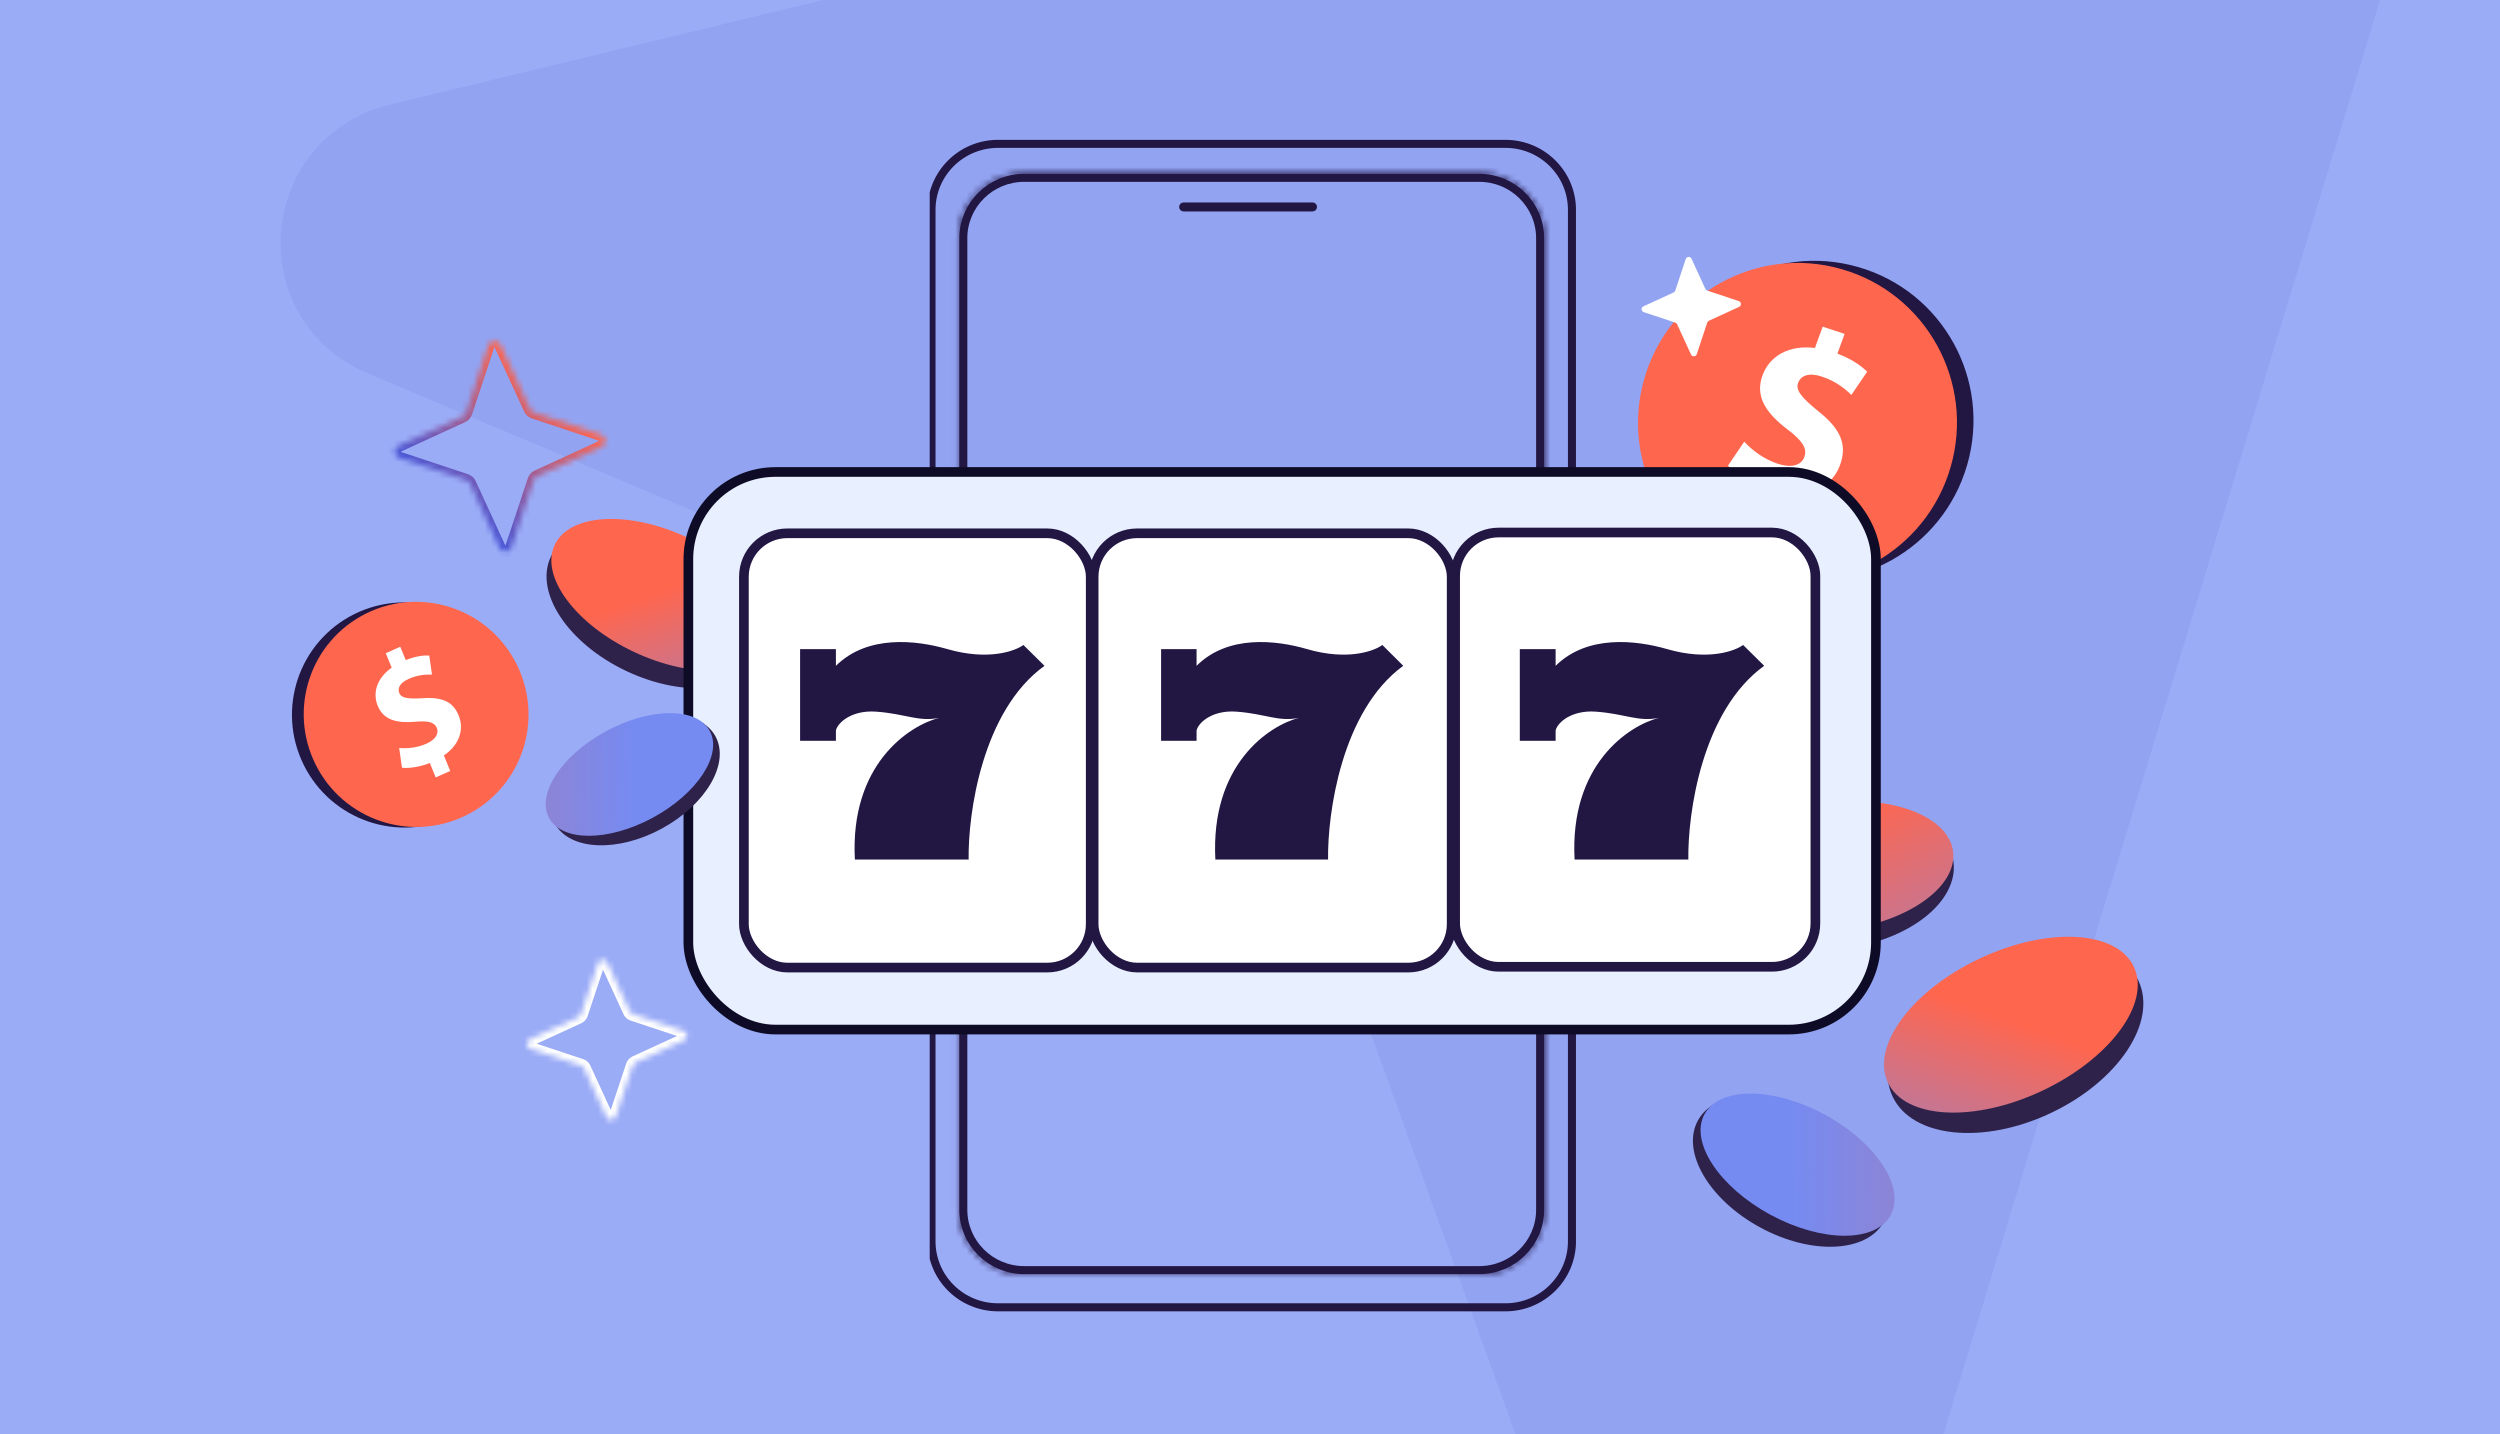 <svg width="441" height="253" viewBox="0 0 441 253" fill="none" xmlns="http://www.w3.org/2000/svg">
<rect x="0" y="0" width="441" height="253" fill="#808080" stroke="none"/>
<g clip-path="url(#clip0_757_6197)">
<rect width="441" height="253" fill="#9BACF7"/>
<path opacity="0.2" d="M398.773 -61.281L68.88 18.422C45.175 24.175 42.441 56.422 64.984 65.911L213.971 128.897C220.485 131.737 225.327 136.84 227.805 143.478L282.529 295.198C290.594 317.97 323.428 317.081 330.349 294.004L428.863 -29.567C434.579 -48.059 417.805 -65.739 398.773 -61.281Z" fill="#3F52C5" fill-opacity="0.5"/>
<g clip-path="url(#clip1_757_6197)">
<path d="M176.057 25.377H265.555C272.04 25.377 277.294 30.595 277.294 37.01V218.976C277.294 225.39 272.04 230.609 265.555 230.609H176.057C169.572 230.609 164.318 225.39 164.318 218.976V37.01C164.318 30.595 169.572 25.377 176.057 25.377Z" stroke="#221643" stroke-width="1.418"/>
<path d="M180.677 31.367H260.932C266.875 31.367 271.681 36.142 271.681 42.02V213.398C271.681 219.276 266.875 224.05 260.932 224.05H180.677C174.734 224.05 169.928 219.276 169.928 213.398V42.02C169.928 36.142 174.734 31.367 180.677 31.367Z" stroke="#221643" stroke-width="1.418"/>
<mask id="path-4-inside-1_757_6197" fill="white">
<path d="M260.932 225.008H180.674C174.218 225.008 168.965 219.8 168.965 213.398V42.017C168.965 35.616 174.218 30.407 180.674 30.407H260.932C267.388 30.407 272.641 35.616 272.641 42.017V213.398C272.641 219.8 267.388 225.008 260.932 225.008ZM180.676 30.908C174.497 30.908 169.47 35.892 169.47 42.02V213.401C169.47 219.528 174.497 224.513 180.676 224.513H260.934C267.114 224.513 272.141 219.528 272.141 213.401V42.017C272.141 35.89 267.114 30.905 260.934 30.905H180.676V30.908Z"/>
</mask>
<path d="M180.676 30.908V32.325H182.094V30.908H180.676ZM180.676 30.905V29.488H179.259V30.905H180.676ZM260.932 223.591H180.674V226.426H260.932V223.591ZM180.674 223.591C174.989 223.591 170.382 219.005 170.382 213.398H167.547C167.547 220.594 173.446 226.426 180.674 226.426V223.591ZM170.382 213.398V42.017H167.547V213.398H170.382ZM170.382 42.017C170.382 36.41 174.989 31.825 180.674 31.825V28.99C173.446 28.99 167.547 34.822 167.547 42.017H170.382ZM180.674 31.825H260.932V28.99H180.674V31.825ZM260.932 31.825C266.616 31.825 271.223 36.41 271.223 42.017H274.059C274.059 34.822 268.159 28.99 260.932 28.99V31.825ZM271.223 42.017V213.398H274.059V42.017H271.223ZM271.223 213.398C271.223 219.005 266.616 223.591 260.932 223.591V226.426C268.159 226.426 274.059 220.594 274.059 213.398H271.223ZM180.676 29.49C173.725 29.49 168.052 35.098 168.052 42.02H170.887C170.887 36.687 175.268 32.325 180.676 32.325V29.49ZM168.052 42.02V213.401H170.887V42.02H168.052ZM168.052 213.401C168.052 220.322 173.725 225.93 180.676 225.93V223.095C175.268 223.095 170.887 218.734 170.887 213.401H168.052ZM180.676 225.93H260.934V223.095H180.676V225.93ZM260.934 225.93C267.886 225.93 273.559 220.322 273.559 213.401H270.724C270.724 218.734 266.343 223.095 260.934 223.095V225.93ZM273.559 213.401V42.017H270.724V213.401H273.559ZM273.559 42.017C273.559 35.095 267.886 29.488 260.934 29.488V32.323C266.343 32.323 270.724 36.684 270.724 42.017H273.559ZM260.934 29.488H180.676V32.323H260.934V29.488ZM179.259 30.905V30.908H182.094V30.905H179.259Z" fill="#221643" mask="url(#path-4-inside-1_757_6197)"/>
<path d="M208.79 37.026H231.525C231.812 37.026 232.049 36.794 232.049 36.505C232.049 36.215 231.812 35.983 231.525 35.983H208.79C208.504 35.983 208.266 36.215 208.266 36.505C208.266 36.794 208.504 37.026 208.79 37.026Z" fill="#221643" stroke="#221643" stroke-width="0.545"/>
</g>
<path d="M312.2 101.293C327.126 105.587 342.714 96.936 347.018 81.973C351.322 67.009 342.712 51.398 327.786 47.105C312.861 42.812 297.273 51.462 292.969 66.426C288.665 81.389 297.275 97 312.2 101.293Z" fill="#221643"/>
<path d="M309.286 101.666C324.212 105.96 339.8 97.309 344.104 82.346C348.408 67.382 339.798 51.771 324.872 47.478C309.947 43.185 294.359 51.835 290.055 66.799C285.751 81.762 294.361 97.373 309.286 101.666Z" fill="#FF664E"/>
<path d="M309.529 89.809L310.903 86.054C308.301 85.063 305.996 83.505 304.812 82.142L307.688 77.909C309.014 79.363 311.04 80.961 313.606 81.809C315.858 82.55 317.713 82.189 318.293 80.609C318.842 79.109 317.927 77.742 315.366 75.791C311.662 72.976 309.503 70.048 310.905 66.215C312.177 62.739 315.621 60.818 320.149 61.381L321.523 57.626L325.391 58.902L324.119 62.379C326.72 63.37 328.294 64.509 329.367 65.571L326.589 69.659C325.721 68.886 324.238 67.377 321.394 66.439C318.828 65.594 317.595 66.425 317.189 67.532C316.712 68.837 317.79 70.121 320.684 72.492C324.776 75.701 325.875 78.499 324.575 82.055C323.288 85.574 319.704 87.755 314.873 87.049L313.399 91.08L309.53 89.804L309.529 89.809Z" fill="white"/>
<path d="M344.192 152.077C344.611 155.373 342.793 158.704 339.373 161.422C335.959 164.135 331.002 166.187 325.308 166.91C319.615 167.632 314.302 166.883 310.319 165.108C306.328 163.33 303.737 160.559 303.319 157.263C302.9 153.966 304.718 150.636 308.138 147.917C311.552 145.204 316.509 143.152 322.203 142.43C327.896 141.707 333.209 142.457 337.192 144.231C341.183 146.009 343.774 148.78 344.192 152.077Z" fill="#2E224A" stroke="#2E224A" stroke-width="0.811"/>
<ellipse cx="21.006" cy="11.302" rx="21.006" ry="11.302" transform="matrix(0.992 -0.126 0.126 0.992 301.422 144.291)" fill="url(#paint0_linear_757_6197)"/>
<path d="M376.848 173.154C378.476 176.609 377.669 180.886 374.91 185.052C372.155 189.21 367.49 193.193 361.558 195.989C355.627 198.785 349.586 199.848 344.626 199.326C339.656 198.804 335.844 196.704 334.215 193.249C332.587 189.794 333.394 185.516 336.153 181.351C338.908 177.192 343.573 173.21 349.504 170.414C355.436 167.618 361.477 166.554 366.437 167.076C371.406 167.599 375.219 169.699 376.848 173.154Z" fill="#2E224A" stroke="#2E224A" stroke-width="0.811"/>
<path d="M97.479 98.366C96.074 101.348 96.77 105.039 99.152 108.634C101.529 112.223 105.554 115.66 110.674 118.073C115.793 120.485 121.006 121.403 125.286 120.953C129.575 120.502 132.865 118.69 134.271 115.708C135.676 112.726 134.979 109.035 132.598 105.44C130.221 101.851 126.195 98.415 121.076 96.002C115.957 93.589 110.744 92.671 106.463 93.121C102.175 93.573 98.884 95.385 97.479 98.366Z" fill="#2E224A" stroke="#2E224A" stroke-width="0.7"/>
<ellipse cx="23.971" cy="12.897" rx="23.971" ry="12.897" transform="matrix(0.905 -0.426 0.426 0.905 327.531 179.295)" fill="url(#paint1_linear_757_6197)"/>
<ellipse cx="20.687" cy="11.13" rx="20.687" ry="11.13" transform="matrix(-0.905 -0.426 -0.426 0.905 140.039 103.666)" fill="url(#paint2_linear_757_6197)"/>
<rect x="121.427" y="83.258" width="209.489" height="98.358" rx="15.368" fill="#E8EFFF" stroke="#0E0B26" stroke-width="1.705"/>
<rect x="131.224" y="94.075" width="61.178" height="76.605" rx="7.663" fill="white" stroke="#221643" stroke-width="1.705"/>
<rect x="192.919" y="94.075" width="63.156" height="76.605" rx="7.663" fill="white" stroke="#221643" stroke-width="1.705"/>
<rect x="256.685" y="93.938" width="63.551" height="76.605" rx="7.663" fill="white" stroke="#221643" stroke-width="1.705"/>
<path d="M147.454 114.509V117.449C153.029 111.938 161.576 112.902 167.151 114.509C174.286 116.567 179.043 114.877 180.529 113.774L184.246 117.449C173.245 125.385 170.743 143.536 170.867 151.62H150.799C149.907 134.865 160.338 127.982 165.664 126.635C161.948 127.369 159.718 125.9 154.515 125.533C150.353 125.239 147.826 127.369 147.454 128.839V130.676H141.137V114.509H147.454Z" fill="#221643"/>
<path d="M211.076 114.509V117.449C216.599 111.938 225.068 112.902 230.592 114.509C237.662 116.567 242.375 114.877 243.848 113.774L247.53 117.449C236.631 125.385 234.151 143.536 234.274 151.62H214.39C213.506 134.865 223.841 127.982 229.119 126.635C225.437 127.369 223.227 125.9 218.072 125.533C213.948 125.239 211.444 127.369 211.076 128.839V130.676H204.816V114.509H211.076Z" fill="#221643"/>
<path d="M274.411 114.509V117.449C279.986 111.938 288.533 112.902 294.108 114.509C301.243 116.567 306 114.877 307.486 113.774L311.203 117.449C300.202 125.385 297.7 143.536 297.824 151.62H277.756C276.864 134.865 287.295 127.982 292.621 126.635C288.905 127.369 286.675 125.9 281.472 125.533C277.31 125.239 274.783 127.369 274.411 128.839V130.676H268.094V114.509H274.411Z" fill="#221643"/>
<ellipse cx="18.687" cy="11.337" rx="18.687" ry="11.337" transform="matrix(0.879 0.476 -0.476 0.879 304.895 187.713)" fill="#2E224A"/>
<ellipse cx="16.127" cy="9.783" rx="16.127" ry="9.783" transform="matrix(-0.879 0.476 0.476 0.879 121.562 121.31)" fill="#2E224A"/>
<ellipse cx="18.687" cy="10.054" rx="18.687" ry="10.054" transform="matrix(0.879 0.476 -0.476 0.879 305.453 187.713)" fill="url(#paint3_linear_757_6197)"/>
<ellipse cx="16.127" cy="8.677" rx="16.127" ry="8.677" transform="matrix(-0.879 0.476 0.476 0.879 121.074 121.31)" fill="url(#paint4_linear_757_6197)"/>
<path d="M301.157 51.265L306.73 53.116C307.197 53.271 307.237 53.92 306.786 54.13L301.45 56.581C301.315 56.642 301.209 56.76 301.159 56.905L299.308 62.478C299.153 62.945 298.504 62.985 298.294 62.534L295.843 57.198C295.782 57.062 295.664 56.957 295.519 56.907L289.946 55.056C289.479 54.901 289.44 54.252 289.891 54.042L295.227 51.591C295.362 51.53 295.467 51.412 295.517 51.267L297.368 45.694C297.524 45.227 298.173 45.187 298.382 45.638L300.833 50.974C300.895 51.11 301.012 51.215 301.157 51.265Z" fill="white"/>
<mask id="path-28-inside-2_757_6197" fill="white">
<path d="M94.157 72.758L105.956 76.678C106.945 77.007 107.028 78.381 106.074 78.825L94.776 84.015C94.489 84.145 94.266 84.394 94.161 84.701L90.242 96.501C89.913 97.489 88.539 97.573 88.095 96.619L82.905 85.32C82.775 85.034 82.526 84.811 82.219 84.705L70.42 80.786C69.431 80.457 69.347 79.083 70.302 78.639L81.6 73.449C81.886 73.319 82.109 73.07 82.215 72.763L86.134 60.963C86.463 59.974 87.837 59.891 88.281 60.845L93.47 72.144C93.6 72.43 93.849 72.653 94.157 72.758Z"/>
</mask>
<path d="M94.157 72.758L93.797 73.807L93.807 73.81L94.157 72.758ZM105.956 76.678L106.306 75.626L106.305 75.626L105.956 76.678ZM106.074 78.825L106.537 79.832L106.541 79.83L106.074 78.825ZM94.776 84.015L95.234 85.024L95.238 85.022L94.776 84.015ZM94.161 84.701L93.112 84.342L93.109 84.352L94.161 84.701ZM90.242 96.501L91.293 96.85L91.294 96.85L90.242 96.501ZM88.095 96.619L87.087 97.081L87.09 97.086L88.095 96.619ZM82.905 85.32L81.896 85.778L81.898 85.783L82.905 85.32ZM82.219 84.705L82.578 83.657L82.568 83.653L82.219 84.705ZM70.42 80.786L70.07 81.838L70.07 81.838L70.42 80.786ZM70.302 78.639L69.839 77.631L69.834 77.634L70.302 78.639ZM81.6 73.449L81.142 72.44L81.137 72.442L81.6 73.449ZM82.215 72.763L83.263 73.122L83.266 73.112L82.215 72.763ZM86.134 60.963L85.082 60.613L85.082 60.614L86.134 60.963ZM88.281 60.845L89.288 60.382L89.286 60.377L88.281 60.845ZM93.47 72.144L94.48 71.686L94.478 71.681L93.47 72.144ZM93.807 73.81L105.606 77.73L106.305 75.626L94.506 71.707L93.807 73.81ZM105.606 77.73C105.621 77.735 105.627 77.739 105.627 77.739C105.628 77.74 105.628 77.74 105.628 77.74C105.63 77.743 105.636 77.753 105.637 77.772C105.638 77.79 105.633 77.801 105.632 77.803C105.632 77.804 105.631 77.805 105.63 77.806C105.629 77.807 105.623 77.812 105.606 77.82L106.541 79.83C108.406 78.963 108.246 76.272 106.306 75.626L105.606 77.73ZM105.611 77.818L94.313 83.007L95.238 85.022L106.537 79.832L105.611 77.818ZM94.318 83.005C93.743 83.266 93.313 83.756 93.112 84.342L95.21 85.061C95.22 85.031 95.236 85.023 95.234 85.024L94.318 83.005ZM93.109 84.352L89.19 96.151L91.294 96.85L95.213 85.05L93.109 84.352ZM89.19 96.151C89.185 96.166 89.181 96.171 89.18 96.172C89.18 96.173 89.18 96.173 89.179 96.173C89.177 96.175 89.167 96.181 89.148 96.182C89.129 96.183 89.118 96.178 89.116 96.177C89.116 96.177 89.115 96.176 89.114 96.175C89.113 96.174 89.107 96.168 89.1 96.151L87.09 97.086C87.957 98.951 90.648 98.79 91.293 96.85L89.19 96.151ZM89.102 96.156L83.912 84.857L81.898 85.783L87.087 97.081L89.102 96.156ZM83.915 84.862C83.654 84.287 83.164 83.857 82.578 83.657L81.859 85.754C81.889 85.764 81.897 85.78 81.896 85.778L83.915 84.862ZM82.568 83.653L70.769 79.734L70.07 81.838L81.869 85.757L82.568 83.653ZM70.77 79.734C70.754 79.729 70.749 79.725 70.748 79.724C70.748 79.724 70.748 79.724 70.747 79.723C70.746 79.721 70.74 79.711 70.739 79.692C70.737 79.673 70.742 79.662 70.743 79.66C70.744 79.66 70.744 79.659 70.745 79.658C70.746 79.657 70.753 79.651 70.769 79.644L69.834 77.634C67.97 78.501 68.13 81.192 70.07 81.838L70.77 79.734ZM70.764 79.646L82.062 74.456L81.137 72.442L69.839 77.631L70.764 79.646ZM82.058 74.459C82.632 74.198 83.062 73.707 83.263 73.122L81.166 72.403C81.156 72.433 81.14 72.44 81.142 72.44L82.058 74.459ZM83.266 73.112L87.186 61.313L85.082 60.614L81.163 72.413L83.266 73.112ZM87.186 61.313C87.191 61.298 87.195 61.292 87.195 61.292C87.196 61.291 87.196 61.291 87.196 61.291C87.198 61.289 87.209 61.283 87.228 61.282C87.246 61.281 87.257 61.286 87.259 61.287C87.26 61.287 87.26 61.288 87.261 61.289C87.263 61.29 87.268 61.296 87.276 61.313L89.286 60.377C88.419 58.513 85.728 58.673 85.082 60.613L87.186 61.313ZM87.274 61.308L92.463 72.606L94.478 71.681L89.288 60.382L87.274 61.308ZM92.461 72.602C92.722 73.176 93.212 73.606 93.797 73.807L94.516 71.71C94.486 71.7 94.479 71.684 94.48 71.686L92.461 72.602Z" fill="url(#paint5_linear_757_6197)" mask="url(#path-28-inside-2_757_6197)"/>
<mask id="path-30-inside-3_757_6197" fill="white">
<path d="M111.601 178.88L120.586 181.865C121.339 182.116 121.403 183.162 120.676 183.5L112.072 187.452C111.854 187.551 111.684 187.741 111.604 187.975L108.619 196.961C108.369 197.714 107.322 197.778 106.984 197.051L103.032 188.447C102.933 188.228 102.744 188.059 102.51 187.978L93.524 184.993C92.771 184.743 92.707 183.697 93.434 183.358L102.038 179.406C102.256 179.307 102.426 179.118 102.506 178.883L105.491 169.898C105.742 169.145 106.788 169.081 107.126 169.808L111.078 178.412C111.177 178.63 111.367 178.8 111.601 178.88Z"/>
</mask>
<path d="M111.601 178.88L111.212 180.016L111.223 180.019L111.601 178.88ZM120.586 181.865L120.965 180.726L120.965 180.726L120.586 181.865ZM120.676 183.5L121.177 184.591L121.183 184.589L120.676 183.5ZM112.072 187.452L112.568 188.545L112.573 188.543L112.072 187.452ZM111.604 187.975L110.469 187.586L110.465 187.597L111.604 187.975ZM108.619 196.961L109.758 197.34L109.758 197.339L108.619 196.961ZM106.984 197.051L105.894 197.552L105.896 197.557L106.984 197.051ZM103.032 188.447L101.939 188.942L101.942 188.948L103.032 188.447ZM102.51 187.978L102.899 186.843L102.888 186.839L102.51 187.978ZM93.524 184.993L93.145 186.132L93.146 186.132L93.524 184.993ZM93.434 183.358L92.933 182.268L92.928 182.27L93.434 183.358ZM102.038 179.406L101.542 178.313L101.537 178.316L102.038 179.406ZM102.506 178.883L103.642 179.273L103.645 179.262L102.506 178.883ZM105.491 169.898L104.352 169.519L104.352 169.519L105.491 169.898ZM107.126 169.808L108.217 169.307L108.214 169.302L107.126 169.808ZM111.078 178.412L112.171 177.916L112.169 177.911L111.078 178.412ZM111.223 180.019L120.208 183.004L120.965 180.726L111.979 177.741L111.223 180.019ZM120.208 183.004C119.931 182.912 119.912 182.532 120.17 182.412L121.183 184.589C122.895 183.792 122.748 181.32 120.965 180.726L120.208 183.004ZM120.175 182.41L111.571 186.362L112.573 188.543L121.177 184.591L120.175 182.41ZM111.577 186.359C111.046 186.6 110.652 187.051 110.469 187.586L112.739 188.364C112.717 188.431 112.662 188.503 112.568 188.545L111.577 186.359ZM110.465 187.597L107.48 196.583L109.758 197.339L112.743 188.354L110.465 187.597ZM107.481 196.582C107.573 196.305 107.952 196.286 108.072 196.545L105.896 197.557C106.693 199.269 109.165 199.123 109.758 197.34L107.481 196.582ZM108.075 196.55L104.123 187.946L101.942 188.948L105.894 197.552L108.075 196.55ZM104.125 187.951C103.885 187.42 103.434 187.026 102.899 186.843L102.12 189.114C102.054 189.091 101.982 189.036 101.939 188.942L104.125 187.951ZM102.888 186.839L93.902 183.855L93.146 186.132L102.131 189.117L102.888 186.839ZM93.903 183.855C94.18 183.947 94.199 184.326 93.94 184.447L92.928 182.27C91.216 183.067 91.362 185.539 93.145 186.132L93.903 183.855ZM93.935 184.449L102.539 180.497L101.537 178.316L92.933 182.268L93.935 184.449ZM102.534 180.499C103.064 180.259 103.458 179.808 103.642 179.273L101.371 178.494C101.394 178.428 101.448 178.356 101.542 178.313L102.534 180.499ZM103.645 179.262L106.63 170.276L104.352 169.519L101.367 178.505L103.645 179.262ZM106.63 170.277C106.538 170.553 106.158 170.572 106.038 170.314L108.214 169.302C107.418 167.59 104.946 167.736 104.352 169.519L106.63 170.277ZM106.036 170.309L109.988 178.913L112.169 177.911L108.217 169.307L106.036 170.309ZM109.985 178.908C110.226 179.438 110.677 179.832 111.212 180.016L111.99 177.745C112.057 177.768 112.128 177.822 112.171 177.916L109.985 178.908Z" fill="white" mask="url(#path-30-inside-3_757_6197)"/>
<path d="M80.132 143.935C70.321 148.784 58.427 144.741 53.567 134.905C48.706 125.069 52.718 113.165 62.529 108.316C72.34 103.468 84.233 107.511 89.094 117.347C93.955 127.183 89.942 139.087 80.132 143.935Z" fill="#221643"/>
<path d="M82.206 143.828C72.395 148.677 60.502 144.634 55.641 134.798C50.78 124.962 54.793 113.058 64.603 108.209C74.414 103.36 86.308 107.403 91.168 117.239C96.029 127.075 92.016 138.979 82.206 143.828Z" fill="#FF664E"/>
<path d="M76.862 137.139L75.821 134.594C74.04 135.296 72.147 135.572 70.914 135.427L70.414 131.943C71.762 132.069 73.532 131.942 75.229 131.184C76.716 130.518 77.492 129.475 77.055 128.403C76.639 127.386 75.541 127.116 73.336 127.31C70.15 127.595 67.696 127.107 66.633 124.51C65.669 122.154 66.53 119.582 69.092 117.771L68.051 115.226L70.608 114.082L71.572 116.439C73.353 115.737 74.681 115.587 75.718 115.63L76.199 118.995C75.4 119.004 73.948 118.924 72.068 119.765C70.372 120.524 70.131 121.518 70.436 122.268C70.799 123.152 71.942 123.306 74.51 123.17C78.077 122.906 79.931 123.818 80.918 126.228C81.893 128.613 81.082 131.382 78.3 133.261L79.418 135.992L76.861 137.136L76.862 137.139Z" fill="white"/>
</g>
<defs>
<linearGradient id="paint0_linear_757_6197" x1="21.028" y1="-17.243" x2="44.687" y2="56.306" gradientUnits="userSpaceOnUse">
<stop offset="0.245" stop-color="#FF664E"/>
<stop offset="1" stop-color="#758BF2"/>
</linearGradient>
<linearGradient id="paint1_linear_757_6197" x1="39.848" y1="-4.312" x2="-9.23" y2="45.87" gradientUnits="userSpaceOnUse">
<stop offset="0.323" stop-color="#FF664E"/>
<stop offset="1" stop-color="#758BF2"/>
</linearGradient>
<linearGradient id="paint2_linear_757_6197" x1="34.388" y1="-3.721" x2="-7.965" y2="39.585" gradientUnits="userSpaceOnUse">
<stop offset="0.323" stop-color="#FF664E"/>
<stop offset="1" stop-color="#758BF2"/>
</linearGradient>
<linearGradient id="paint3_linear_757_6197" x1="112.657" y1="-45.619" x2="-6.989" y2="20.16" gradientUnits="userSpaceOnUse">
<stop stop-color="#FF664E"/>
<stop offset="0.812" stop-color="#758BF2"/>
</linearGradient>
<linearGradient id="paint4_linear_757_6197" x1="97.222" y1="-39.369" x2="-6.032" y2="17.398" gradientUnits="userSpaceOnUse">
<stop stop-color="#FF664E"/>
<stop offset="0.812" stop-color="#758BF2"/>
</linearGradient>
<linearGradient id="paint5_linear_757_6197" x1="97.184" y1="68.688" x2="79.191" y2="88.775" gradientUnits="userSpaceOnUse">
<stop stop-color="#FF664E"/>
<stop offset="1" stop-color="#4656D7"/>
</linearGradient>
<clipPath id="clip0_757_6197">
<rect width="441" height="253" fill="white"/>
</clipPath>
<clipPath id="clip1_757_6197">
<rect width="114" height="226" fill="white" transform="translate(164 15)"/>
</clipPath>
</defs>
</svg>

